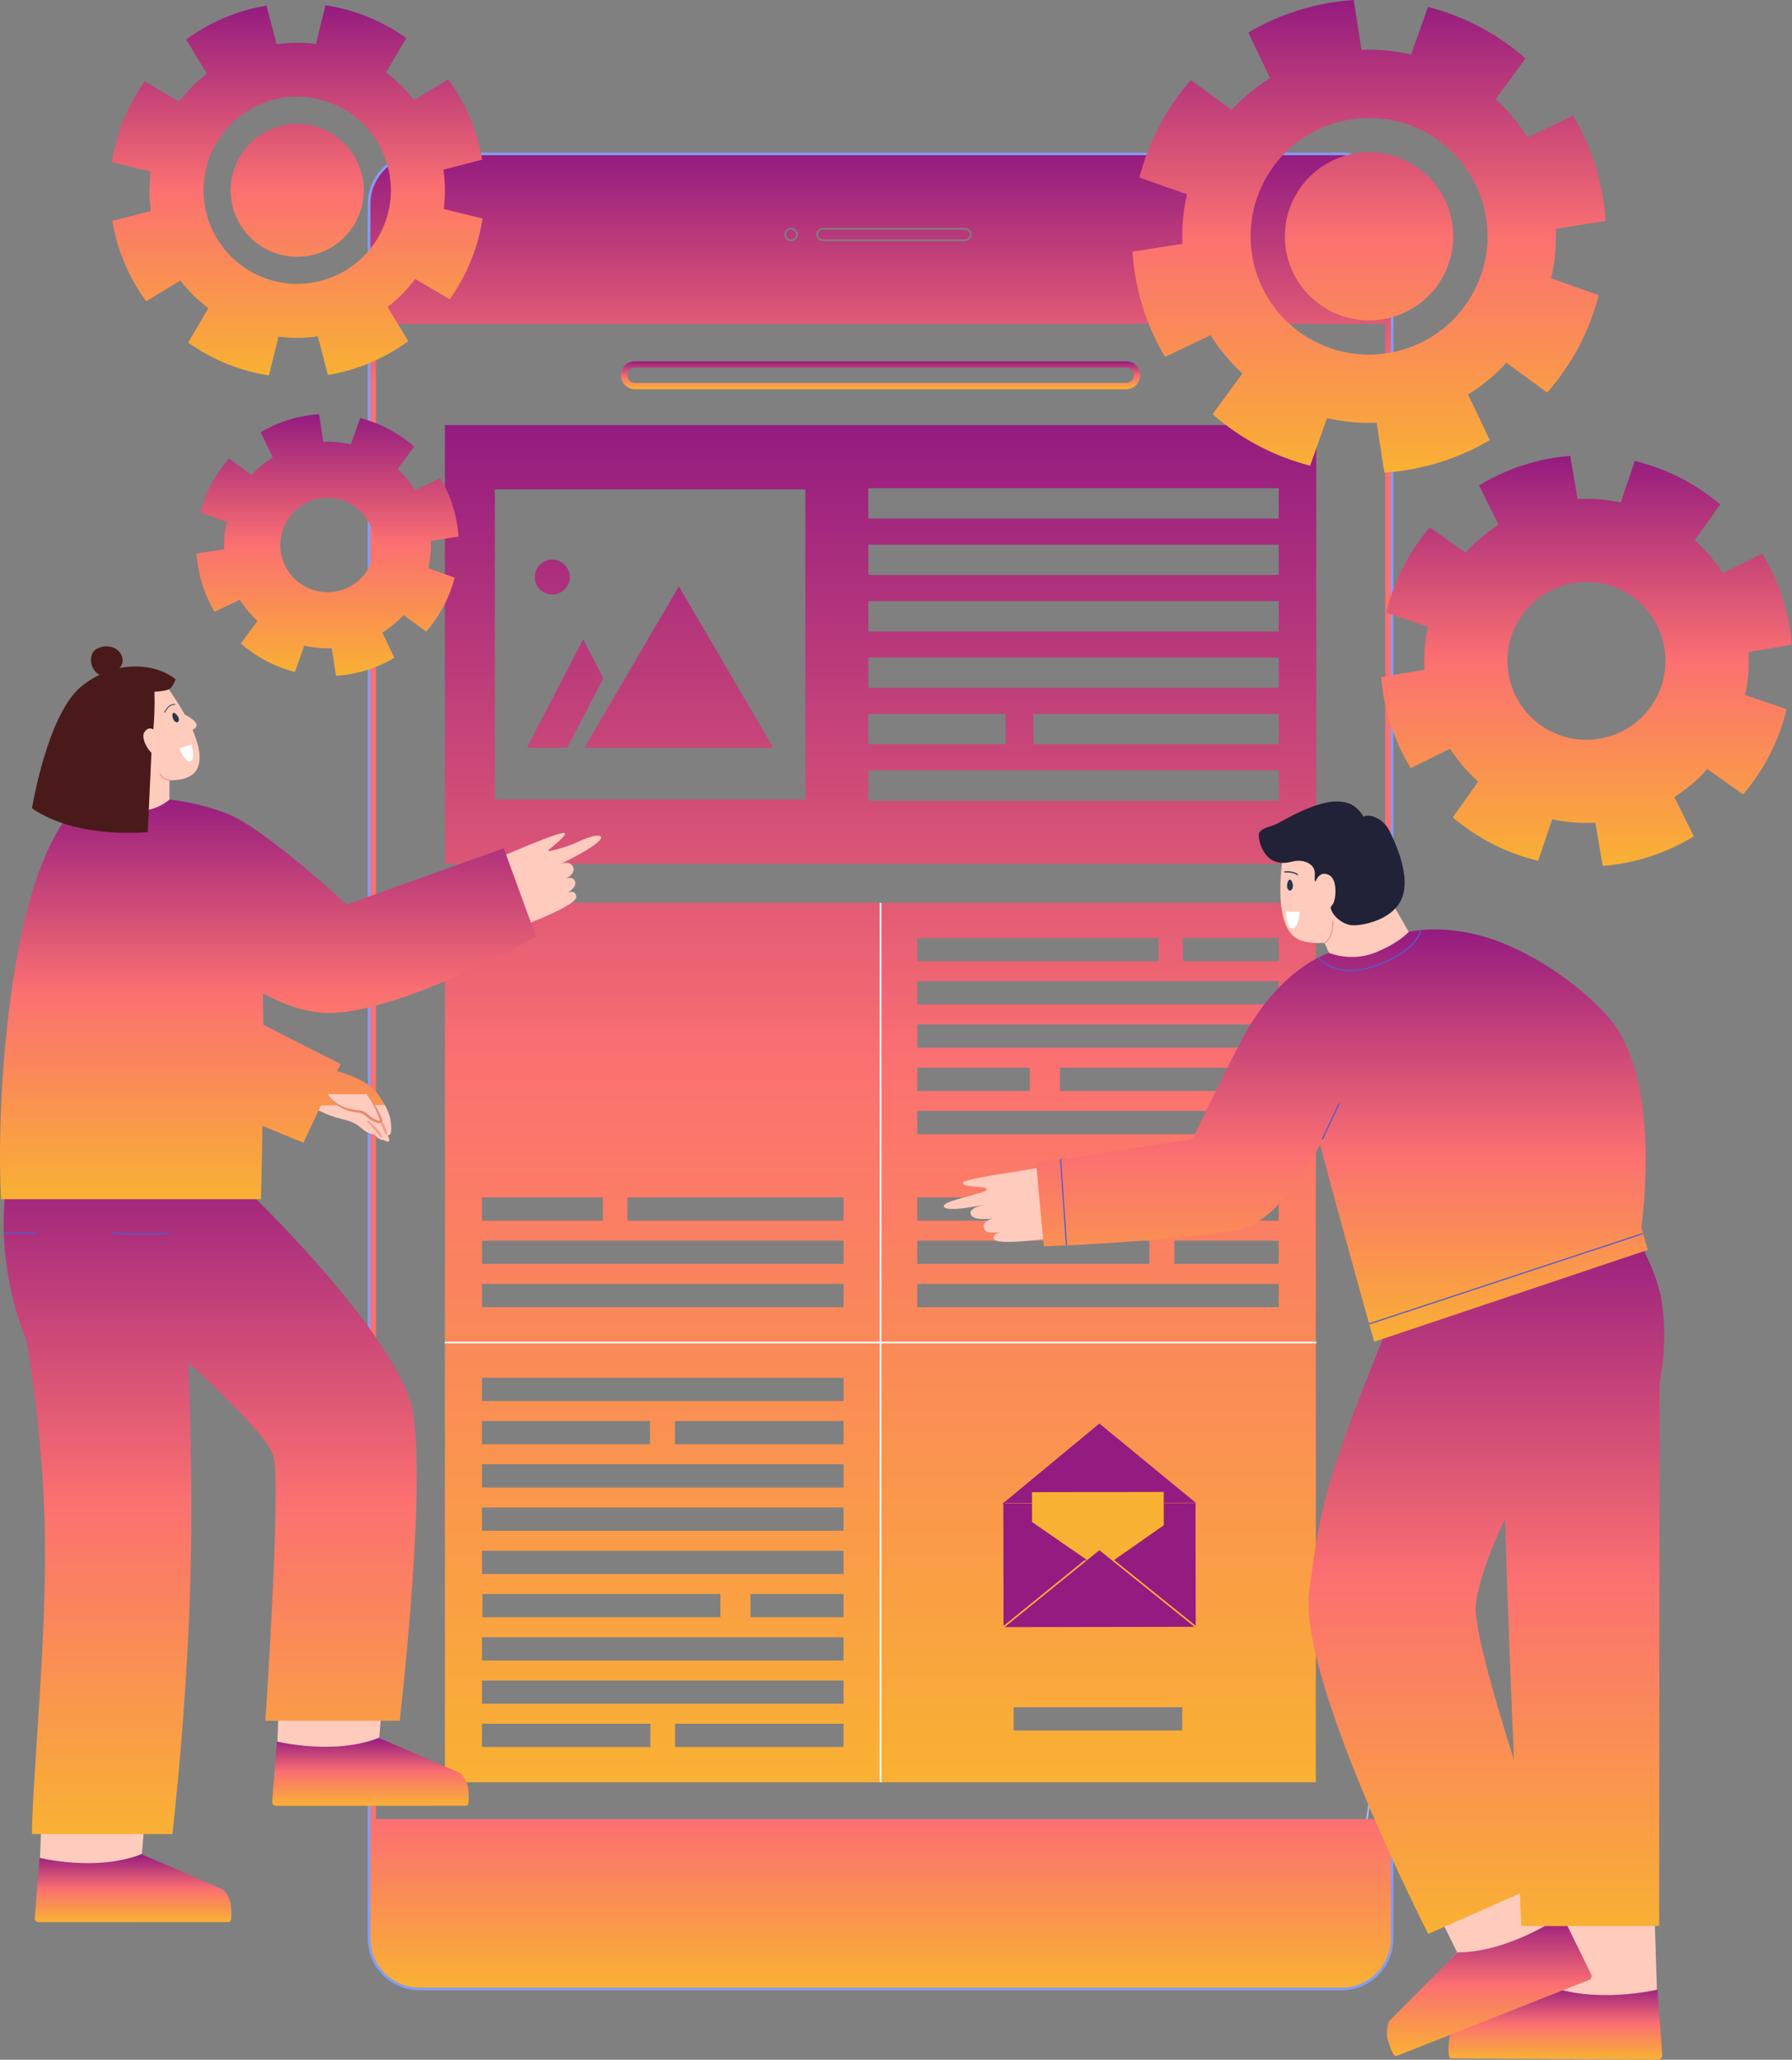 <svg width="1127" height="1295" viewBox="0 0 1127 1295" fill="none" xmlns="http://www.w3.org/2000/svg">
<rect x="0" y="0" width="1127" height="1295" fill="#808080" stroke="none"/>
<g clip-path="url(#clip0_368_2)">
<path d="M921.436 729.433L843.771 1250.14" stroke="#ADBBF9" stroke-miterlimit="10" stroke-linejoin="round"/>
<path d="M843.829 95.933H263.782C245.84 95.933 231.295 110.458 231.295 128.376V1218.86C231.295 1236.78 245.84 1251.3 263.782 1251.3H843.829C861.775 1251.3 876.322 1236.78 876.322 1218.86V128.376C876.322 110.458 861.775 95.933 843.829 95.933ZM843.829 99.232C859.922 99.232 873.016 112.306 873.016 128.376V1218.86C873.016 1234.93 859.922 1248.01 843.829 1248.01H263.782C247.691 1248.01 234.599 1234.93 234.599 1218.86V128.376C234.599 112.306 247.691 99.232 263.782 99.232H843.829Z" fill="#849CF4"/>
<path fill-rule="evenodd" clip-rule="evenodd" d="M583.272 1198.31C583.272 1182.07 570.068 1168.89 553.804 1168.89C537.54 1168.89 524.336 1182.07 524.336 1198.31C524.336 1214.55 537.54 1227.73 553.804 1227.73C570.068 1227.73 583.272 1214.55 583.272 1198.31Z" stroke="#4643BF" stroke-miterlimit="10"/>
<path fill-rule="evenodd" clip-rule="evenodd" d="M232.943 1218.86C232.943 1235.84 246.779 1249.66 263.782 1249.66H843.829C860.834 1249.66 874.669 1235.84 874.669 1218.86V128.376C874.669 111.398 860.834 97.585 843.829 97.585H263.782C246.779 97.585 232.943 111.398 232.943 128.376V1218.86ZM236.434 203.54H871.18V1143.7H236.434V203.54ZM517.52 144.368C515.818 144.368 514.439 145.746 514.439 147.442C514.439 149.138 515.818 150.516 517.52 150.516H606.91C608.612 150.516 609.989 149.139 609.989 147.442C609.989 145.745 608.612 144.368 606.91 144.368H517.52ZM513.439 147.442C513.439 145.192 515.268 143.368 517.52 143.368H606.91C609.163 143.368 610.989 145.192 610.989 147.442C610.989 149.692 609.163 151.516 606.91 151.516H517.52C515.268 151.516 513.439 149.692 513.439 147.442ZM497.506 143.256C495.191 143.256 493.316 145.133 493.316 147.442C493.316 149.754 495.192 151.628 497.506 151.628C499.818 151.628 501.698 149.755 501.698 147.442C501.698 145.132 499.819 143.256 497.506 143.256ZM494.316 147.442C494.316 145.685 495.743 144.256 497.506 144.256C499.268 144.256 500.698 145.686 500.698 147.442C500.698 149.201 499.268 150.628 497.506 150.628C495.743 150.628 494.316 149.201 494.316 147.442Z" fill="url(#paint0_linear_368_2)"/>
<path d="M804.215 725.649H576.828V740.27H804.215V725.649Z" fill="white"/>
<path d="M746.247 1034.33L636.335 1033.03L624.031 954.17L756.861 953.938L746.247 1034.33Z" fill="#941B80"/>
<path d="M756.861 953.937L624.031 954.17L690.347 899.535L756.861 953.937Z" fill="#941B80"/>
<path fill-rule="evenodd" clip-rule="evenodd" d="M644.131 946.347L734.788 946.188L734.924 1022.64L644.263 1022.8L644.131 946.347Z" fill="#F9B133"/>
<path d="M624.031 954.171L624.184 1040.4L690.524 1000.21L624.031 954.171Z" fill="#941B80"/>
<path d="M756.86 953.938L757.01 1040.16L690.523 1000.21L756.86 953.938Z" fill="#941B80"/>
<path d="M757.013 1040.16L624.184 1040.39L690.499 985.76L757.013 1040.16Z" fill="#941B80"/>
<path d="M624.184 1040.4L690.499 985.758L757.013 1040.16" stroke="#F9B133" stroke-miterlimit="10"/>
<path d="M700.051 993.564L756.861 953.934" stroke="#D3DBF4" stroke-miterlimit="10"/>
<path d="M680.986 993.606L624.031 954.171" stroke="#941B80" stroke-miterlimit="10"/>
<path fill-rule="evenodd" clip-rule="evenodd" d="M279.803 267.274H827.806V543.102H279.803V267.274ZM546.084 306.938H804.215V326.022H546.084V306.938ZM804.215 342.424H546.084V361.506H804.215V342.424ZM546.084 377.907H804.215V396.989H546.084V377.907ZM804.215 413.393H546.084V432.477H804.215V413.393ZM546.084 484.359H804.215V503.441H546.084V484.359ZM804.215 448.876H649.951V467.958H804.215V448.876ZM546.084 448.876H632.422V467.958H546.084V448.876ZM311.217 307.72H506.472V502.662H311.217V307.72ZM486.367 470.123L426.95 368.66L367.531 470.123H486.367ZM366.736 402.002L379.426 426.408L356.696 470.123H331.32L366.736 402.002ZM347.326 373.784C341.248 373.784 336.32 368.864 336.32 362.796C336.32 356.728 341.248 351.808 347.326 351.808C353.404 351.808 358.332 356.728 358.332 362.796C358.332 368.864 353.404 373.784 347.326 373.784ZM553.52 567.616H279.805V844.066H553.52H553.805H827.52V567.616H553.805H553.52ZM530.499 780.026H303.111V794.647H530.499V780.026ZM394.605 752.839H530.5V767.46H394.605V752.839ZM379.164 752.839H303.111V767.46H379.164V752.839ZM303.111 807.215H530.499V821.836H303.111V807.215ZM553.805 844.07H827.52V1120.52H553.52L279.805 1120.52V844.07H553.52H553.805ZM637.535 1073.34H743.507V1087.96H637.535V1073.34ZM804.216 616.892H576.828V631.517H804.216V616.892ZM576.828 644.084H804.216V658.709H576.828V644.084ZM647.639 671.273H576.828V685.897H647.639V671.273ZM666.572 671.273H803.903V685.897H666.572V671.273ZM804.216 698.461H576.828V713.082H804.216V698.461ZM576.828 752.839H804.216V767.46H576.828V752.839ZM804.21 780.026H738.553V794.647H804.21V780.026ZM576.828 780.026H722.878V794.647H576.828V780.026ZM804.216 807.215H576.828V821.836H804.216V807.215ZM743.992 589.708H804.216V604.331H743.992V589.708ZM728.549 589.708H576.828V604.331H728.549V589.708ZM530.499 1056.55H303.111V1071.17H530.499V1056.55ZM303.111 1029.36H530.499V1043.98H303.111V1029.36ZM530.499 1002.17H472.021V1016.79H530.499V1002.17ZM303.424 1002.17H453.085V1016.79H303.424V1002.17ZM530.499 974.981H303.111V989.602H530.499V974.981ZM303.111 947.794H530.499V962.415H303.111V947.794ZM530.499 920.605H303.111V935.227H530.499V920.605ZM303.111 893.42H408.768V908.041H303.111V893.42ZM530.498 893.42H424.441V908.041H530.498V893.42ZM303.111 866.229H530.499V880.85H303.111V866.229ZM409.084 1083.73H303.111V1098.36H409.084V1083.73ZM424.527 1083.73H530.5V1098.36H424.527V1083.73Z" fill="url(#paint1_linear_368_2)"/>
<path d="M708.353 242.715H399.254C395.503 242.715 392.465 239.677 392.465 235.938C392.465 232.197 395.502 229.16 399.254 229.16H708.353C712.106 229.16 715.146 232.198 715.146 235.938C715.146 239.676 712.106 242.715 708.353 242.715Z" stroke="url(#paint2_linear_368_2)" stroke-width="4"/>
<path d="M553.805 567.62V1120.52" stroke="white" stroke-miterlimit="10"/>
<path d="M279.805 844.07H827.81" stroke="white" stroke-miterlimit="10"/>
<path d="M1038.97 1154.34L1042.08 1252.08L1038.9 1282.82L922.187 1282.2C919.238 1282.19 916.862 1279.79 916.879 1276.85C916.891 1274.65 918.26 1272.68 920.325 1271.9L972.387 1247.99L964.524 1146.3" fill="#FFCBBD"/>
<path d="M911.599 1280.91C912.831 1277.05 915.099 1272.71 917.379 1271.74L972.582 1248C1003.01 1260.31 1042.4 1250.9 1042.4 1250.9L1045.41 1292.39C1045.41 1293.77 1044.29 1294.87 1042.91 1294.87L912.521 1294.18C909.82 1294.17 911.56 1281.03 911.599 1280.91Z" fill="url(#paint3_linear_368_2)"/>
<path d="M970.023 1210.94C970.023 1210.94 950.797 817.189 959.341 766.281" stroke="#121649" stroke-width="0.75" stroke-miterlimit="10"/>
<path d="M943.287 1115.86L982.653 1205.4L991.174 1235.11L882.647 1277.97C879.906 1279.05 876.811 1277.71 875.725 1274.97C874.914 1272.92 875.449 1270.59 877.071 1269.1L916.457 1227.54L871.197 1136.1" fill="#FFCBBD"/>
<path d="M872.335 1280.71C872.038 1276.66 872.525 1271.8 874.275 1270.04L916.639 1227.47C949.473 1227.57 982.505 1204.18 982.505 1204.18L1000.8 1241.56C1001.3 1242.84 1000.68 1244.29 999.395 1244.79L878.149 1292.68C875.635 1293.67 872.346 1280.83 872.335 1280.71Z" fill="url(#paint4_linear_368_2)"/>
<path d="M957.271 838.864C958.427 838.48 992.734 827.704 992.734 827.704" stroke="#121649" stroke-width="0.75" stroke-miterlimit="10"/>
<path d="M1032.91 817.694L1044.2 814.113" stroke="#121649" stroke-width="0.75" stroke-miterlimit="10"/>
<path fill-rule="evenodd" clip-rule="evenodd" d="M1025.44 770.297C1025.44 770.297 1039.64 794.172 1043.74 811.984C1050.26 840.281 1043.73 869.269 1043.73 869.269L1043.44 1210.94H956.801C956.801 1210.94 956.437 1203.47 955.831 1190.47L898.214 1215.87C898.214 1215.87 815.885 1054.81 823.408 1000.11C823.598 998.724 823.783 997.368 823.967 996.039C830.812 946.127 832.697 932.389 876.059 825.981L944.072 803.147C944.336 785.934 944.982 773.064 946.119 766.281L1025.44 770.297ZM946.523 955.831C948.123 1007.57 950.221 1061.47 952.106 1106.32C939.195 1065.72 926.474 1021.23 928.199 1008.33C930.273 992.829 937.618 973.685 946.498 955.036C946.505 955.242 946.511 955.45 946.517 955.656C946.496 955.704 946.474 955.753 946.453 955.8L946.523 955.831Z" fill="url(#paint5_linear_368_2)"/>
<path d="M868.568 555.639L891.218 594.993C891.218 594.993 877.64 624.316 840.943 610.404L831.541 589.612L868.568 555.639Z" fill="#FFCBBD"/>
<path d="M808.389 529.005C808.389 529.005 797.241 581.351 816.651 590.687C826.744 595.538 854.968 592.538 861.629 581.792C866.574 573.82 864.634 536.075 858.583 531.494C835.451 513.995 808.389 529.005 808.389 529.005Z" fill="#FFCBBD"/>
<path d="M857.538 513.502C849.058 498.706 831.776 501.652 803.697 517.615C799.935 519.752 791.748 520.514 791.653 524.835C791.527 530.509 795.626 539.855 802.199 541.733C806.588 542.989 808.912 542.584 813.359 541.551C819.204 540.191 827.007 542.551 826.924 549.402C826.902 551.2 826.371 554.487 828.051 555.13C828.903 555.457 831.095 555.2 832.003 555.229C834.639 555.315 836.067 558.542 835.738 561.148C835.419 563.759 837.078 565.659 836.739 568.267C835.943 574.44 843.843 581.211 850.059 581.691C855.563 582.114 871.602 579.447 879.209 569.124C885.811 560.176 884.971 545.064 873.959 522.576C869.73 513.955 860.47 511.33 857.538 513.502Z" fill="#212237"/>
<path d="M826.414 557.477C828.201 549.095 832.539 548.155 836.277 550.432C841.271 553.471 840.169 565.426 838.322 568.286C834.572 574.08 830.1 575.866 827.564 571.754" fill="#FFCBBD"/>
<path d="M833.322 592.867C839.107 588.066 838.238 578.92 838.238 578.92" stroke="#E88872" stroke-width="0.5" stroke-miterlimit="10" stroke-linejoin="round"/>
<path d="M810.09 554.021C809.285 555.826 809.023 558.513 810.524 559.654C810.947 559.978 811.459 559.978 811.906 559.704C814.82 557.895 811.77 550.25 810.09 554.021Z" fill="#28364C"/>
<path d="M807.709 548.233C809.952 547.969 813.902 548.177 816.218 550.029" stroke="#28364C" stroke-width="0.75" stroke-miterlimit="10"/>
<path d="M817.38 573.288L808.908 573.008C808.908 573.008 808.563 583.399 812.54 583.597C816.94 583.817 817.38 573.288 817.38 573.288Z" fill="white"/>
<path d="M670.424 730.73C654.507 735.146 606.284 740.375 605.504 743.662C604.726 746.948 621.718 745.331 620.571 747.913C619.427 750.49 593.462 754.745 593.563 758.238C593.701 762.973 620.065 757.191 620.065 757.191C620.065 757.191 609.105 759.144 610.417 763.214C611.346 766.098 615.812 766.982 624.482 766.154C619.725 767.225 617.863 769.513 618.889 772.486C619.906 775.432 624.51 775.239 629.389 774.587C626.033 775.344 623.446 777.567 625.61 779.514C628.444 782.059 648.132 780.971 682.996 775.053" fill="#FFCBBD"/>
<path fill-rule="evenodd" clip-rule="evenodd" d="M933.644 588.969C906.158 580.97 886.604 585.742 885.997 585.894H885.983C885.983 585.894 879.482 593.23 864.439 599.067C849.399 604.904 835.805 599.067 835.805 599.067C813.143 607.729 793.683 629.696 781.727 652.317C762.149 689.377 750.231 716.258 750.231 716.258L651.57 731.021L656.463 783.565C656.463 783.565 723.442 781.581 776.82 773.569C798.881 770.258 818.045 742.32 830.221 719.521C843.734 771.056 864.241 843.582 864.241 843.582L1036.31 785.842C1036.38 785.817 1036.38 785.817 1036.38 785.815V785.811L1036.37 785.792L1036.35 785.722C1036.33 785.658 1036.3 785.563 1036.26 785.438C1036.18 785.188 1036.06 784.815 1035.9 784.329L1035.81 784.059C1035.18 781.85 1033.97 777.68 1032.24 772.047C1035.59 745.203 1041.45 671.047 1009.76 637.402C987.198 613.445 957.196 595.824 933.644 588.969Z" fill="url(#paint6_linear_368_2)"/>
<path d="M829.162 602.044C829.162 602.044 840.081 616.589 866.247 606.791C892.413 596.998 893.356 584.891 893.356 584.891" stroke="#525BCE" stroke-width="0.75" stroke-miterlimit="10"/>
<path d="M831.541 716.384L842.262 693.76" stroke="#525BCE" stroke-width="0.75" stroke-miterlimit="10"/>
<path d="M667.004 728.715L670.71 782.821" stroke="#525BCE" stroke-width="0.75" stroke-miterlimit="10"/>
<path d="M861.08 832.357L1032.91 775.645" stroke="#525BCE" stroke-width="0.75" stroke-miterlimit="10"/>
<path d="M184.33 688.549C185.103 689.058 185.89 689.554 186.673 690.051C194.384 694.924 202.227 699.855 210.979 702.43C216.054 703.922 221.579 704.701 225.716 707.995C227.388 709.324 228.826 710.736 230.686 711.811C231.179 712.096 236.058 713.915 235.849 713.4C236.563 715.141 238.483 716 240.231 716.699C240.437 716.785 240.654 716.868 240.868 716.825C241.087 716.785 241.283 716.557 241.209 716.353C241.84 717.581 244.061 718.123 244.767 717.459C245.47 716.792 243.712 713.691 243.712 713.691C243.712 713.691 244.901 713.775 245.248 713.377C245.817 712.737 245.939 711.832 245.995 710.983C246.531 703.026 243.407 694.901 237.641 689.262" fill="#FFCBBD"/>
<path d="M239.258 704.983C239.242 706.345 240.053 707.725 240.571 708.959C241.142 710.325 241.718 711.617 242.432 712.909C242.758 713.496 243.592 713.08 243.47 712.472C243.163 710.909 242.647 709.489 241.945 708.061C241.367 706.876 240.785 705.494 239.669 704.752C239.489 704.632 239.262 704.787 239.258 704.983Z" fill="#F49C8E"/>
<path d="M230.977 705.267C233.917 708.477 236.866 711.485 239.434 715.013C239.712 715.39 240.385 715.186 240.236 714.677C238.976 710.344 234.646 707.694 231.542 704.702C231.171 704.342 230.63 704.886 230.977 705.267Z" fill="#F49C8E"/>
<path d="M28.418 1079.27L25.119 1169.15L27.909 1197.43L135.243 1197.39C137.953 1197.39 140.147 1195.19 140.147 1192.49C140.147 1190.46 138.895 1188.64 137.001 1187.92L89.23 1165.7L96.921 1072.21" fill="#FFCBBD"/>
<path d="M144.985 1196.24C143.868 1192.69 141.805 1188.69 139.71 1187.78L89.05 1165.7C61.011 1176.89 24.834 1168.05 24.834 1168.05L21.869 1206.2C21.869 1207.46 22.897 1208.49 24.16 1208.48L144.076 1208.44C146.561 1208.44 145.021 1196.35 144.985 1196.24Z" fill="url(#paint7_linear_368_2)"/>
<path d="M177.705 1006.13L174.406 1096L177.196 1124.29L284.531 1124.25C287.241 1124.25 289.434 1122.05 289.434 1119.35C289.434 1117.32 288.182 1115.5 286.289 1114.78L238.518 1092.56L246.208 999.07" fill="#FFCBBD"/>
<path d="M294.274 1123.1C293.158 1119.55 291.094 1115.55 289 1114.64L238.339 1092.56C210.299 1103.75 174.123 1094.91 174.123 1094.91L171.158 1133.06C171.158 1134.32 172.186 1135.35 173.449 1135.35L293.364 1135.3C295.851 1135.3 294.31 1123.22 294.274 1123.1Z" fill="url(#paint8_linear_368_2)"/>
<path fill-rule="evenodd" clip-rule="evenodd" d="M16.614 842.723C-5.639 787.237 4.71 741.439 4.71 741.439L39.301 734.097C39.665 730.316 40.041 728.104 40.041 728.104L55.652 730.628L99.238 721.378C99.223 720.369 99.216 719.429 99.216 718.562H99.371C99.371 719.419 99.378 720.348 99.392 721.345L112.513 718.562C112.513 723.5 112.749 730.768 113.138 739.92L153.459 746.438C153.459 746.438 238.31 826.74 257.426 879.032C270.756 915.488 251.384 1081.87 251.384 1081.87H166.878C166.878 1081.87 177.176 930.42 171.842 914.788C168.056 903.688 140.022 876.432 118.407 856.584C119.707 892.673 120.599 931.716 120.211 969.027C119.249 1061.42 108.422 1153.09 108.422 1153.09H95.28L95.279 1153.1L95.279 1153.1C95.279 1153.1 95.278 1153.1 95.265 1153.1C95.254 1153.1 95.235 1153.1 95.202 1153.09H20.124C20.124 1140.65 21.471 1120.15 23.073 1095.76C25.616 1057.05 28.801 1008.56 28.258 967.053C27.389 900.731 16.614 842.723 16.614 842.723Z" fill="url(#paint9_linear_368_2)"/>
<path d="M70.522 775.337C70.522 775.337 95.825 776.221 106.404 775.337" stroke="#525BCE" stroke-width="0.75" stroke-miterlimit="10"/>
<path d="M2.309 775.337H22.711" stroke="#525BCE" stroke-width="0.75" stroke-miterlimit="10"/>
<path d="M305.094 543.108C313.964 539.07 354.345 521.439 355.296 523.886C356.208 526.244 343.444 534.741 344.862 535.139C345.64 535.361 357.069 532.404 362.779 529.608C367.874 527.113 376.466 523.94 377.836 526.013C380.451 529.954 352.324 543.29 352.324 543.29C352.324 543.29 357.3 541.007 359.828 544.079C363.472 548.507 355.758 552.609 355.758 552.609C355.758 552.609 360.179 550.365 361.636 554.179C363.157 558.142 356.536 561.366 356.536 561.366C356.536 561.366 361.784 558.852 362.449 563.637C363.324 569.923 321.348 584.705 321.348 584.705" fill="#FFCBBD"/>
<path d="M307.396 536.69L325.999 594.975" stroke="#B22B19" stroke-width="0.75" stroke-miterlimit="10"/>
<path d="M0.143 740.356H164.439" stroke="#B22B19" stroke-width="0.75" stroke-miterlimit="10"/>
<path fill-rule="evenodd" clip-rule="evenodd" d="M100.477 502.322C100.477 502.322 92.046 509.008 78.565 506.717C65.087 504.423 61.811 497.927 61.811 497.927C61.811 497.927 25.965 502.913 8.726 613.298C-3.384 690.86 0.642 753.937 0.642 753.937H136.55C136.622 753.937 136.623 753.937 136.623 753.937H164.089C164.089 753.937 164.66 734.618 165.094 707.845C179.913 714.063 190.8 718.404 190.8 718.404L201.903 694.95C215.251 694.93 228.597 694.868 241.943 694.765C239.745 690.802 238.34 688.318 235.83 685.835C232.73 682.769 230.357 680.964 227.09 679.291C222.302 676.841 217.263 674.885 212.079 673.453L214.229 668.91C214.229 668.91 188.667 656.222 165.558 644.166C165.534 637.556 165.482 630.987 165.395 624.569C178.517 631.688 192.88 636.853 206.93 636.853C252.098 636.853 337.136 588.983 337.136 588.983L316.821 533.313L218.018 568.697C218.018 568.697 165.979 520.157 141.972 511.208C118.245 502.369 100.89 502.324 100.481 502.326L100.477 502.322Z" fill="url(#paint10_linear_368_2)"/>
<path d="M62.397 473.873L58.685 503.655C58.685 503.655 87.482 518.731 106.582 502.707V485.337L62.397 473.873Z" fill="#FFCBBD"/>
<path d="M101.481 427.136C101.481 427.136 135.133 469.493 122.828 485.187C116.433 493.347 95.569 491.393 85.624 485.187C78.243 480.584 57.64 456.009 60.79 449.731C72.837 425.726 101.481 427.136 101.481 427.136Z" fill="#FFCBBD"/>
<path d="M97.153 434.893C97.706 452.063 95.511 467.409 95.511 467.409L92.933 523.153C92.933 523.153 48.523 527.879 20.123 508.188C20.123 508.188 29.645 449.611 50.813 431.864C70.945 414.983 97.153 416.198 110.469 427.119C110.469 427.119 108.619 432.233 106.133 433.411C103.648 434.59 97.153 434.893 97.153 434.893Z" fill="#4A1A1A"/>
<path d="M100.064 461.787C95.955 456.586 92.627 457.415 90.813 460.27C88.39 464.078 93.245 471.994 95.509 473.344C100.09 476.082 103.801 475.796 104.152 472.079" fill="#FFCBBD"/>
<path d="M106.959 490.408C102.113 490.404 100.557 486.347 100.557 486.347" stroke="#E88872" stroke-width="0.5" stroke-miterlimit="10" stroke-linejoin="round"/>
<path d="M110.332 448.618C111.74 449.79 113.063 451.915 112.282 453.474C112.064 453.917 111.638 454.13 111.155 454.082C107.993 453.773 107.391 446.172 110.332 448.618Z" fill="#28364C"/>
<path d="M109.941 442.836C106.771 442.836 104.768 445.321 103.602 447.81" stroke="#28364C" stroke-width="0.5" stroke-miterlimit="10" stroke-linecap="round"/>
<path d="M112.9 470.492L120.38 468.096C120.38 468.096 123.324 477.271 119.828 478.456C115.968 479.764 112.9 470.492 112.9 470.492Z" fill="white"/>
<path d="M72.155 421.877C75.123 421.121 77.196 418.026 77.113 414.97C77.027 411.911 75.014 409.08 72.308 407.641C69.604 406.203 66.322 406.067 63.371 406.885C62.244 407.198 61.143 407.648 60.201 408.344C56.371 411.173 56.47 417.291 59.187 421.201C60.297 422.8 61.84 424.203 63.738 424.648C65.635 425.093 69.571 424.422 71.799 423.105" fill="#4A1A1A"/>
<path d="M113.908 448.136C114.751 448.595 123.615 452.426 123.675 455.99C123.708 458.001 118.793 460.194 118.793 460.194" fill="#FFCBBD"/>
<path d="M230.425 687.933C235.708 693.624 237.475 699.234 239.609 703.794C239.708 703.998 239.805 704.212 239.811 704.437C239.844 705.488 238.261 705.583 237.279 705.21C235.031 704.363 232.933 703.114 231.112 701.546C230.392 700.926 229.703 700.246 228.877 699.774C227.367 698.911 225.559 698.812 223.832 698.598C216.728 697.722 209.575 694.194 206.129 687.933" fill="#FFCBBD"/>
<path d="M230.425 687.933C234.057 691.285 236.668 695.663 238.686 700.141L240.24 703.458C240.345 703.87 240.603 704.206 240.502 704.785C240.395 705.397 239.856 705.834 239.448 705.962C238.597 706.256 237.881 706.168 237.136 705.951C234.695 705.078 232.491 703.79 230.532 702.135C229.575 701.286 228.799 700.512 227.796 700.131C226.789 699.718 225.615 699.57 224.399 699.418C221.921 699.125 219.428 698.571 217.106 697.613C212.469 695.752 208.222 692.449 206.129 687.933C208.816 692.08 213.034 694.872 217.547 696.422C219.838 697.151 222.162 697.716 224.57 697.928C225.788 698.056 227.086 698.175 228.376 698.666C229.711 699.146 230.735 700.135 231.614 700.891C233.37 702.444 235.45 703.705 237.615 704.53C238.032 704.682 238.614 704.715 238.926 704.596C239.093 704.528 239.087 704.501 239.087 704.501C239.118 704.468 238.971 704.233 238.948 704.062C238.422 702.933 237.976 701.785 237.524 700.65C235.756 696.102 233.552 691.753 230.425 687.933Z" fill="#E88872"/>
<path d="M171.155 158.358C149.739 149.668 139.44 125.292 148.145 103.911C156.853 82.534 181.27 72.249 202.683 80.942C224.099 89.633 234.403 114.009 225.694 135.39C216.985 156.767 192.572 167.052 171.155 158.358ZM164.733 174.125C134.596 161.893 120.1 127.587 132.352 97.5C144.604 67.416 178.968 52.941 209.106 65.172C239.242 77.407 253.742 111.711 241.488 141.798C229.235 171.885 194.871 186.36 164.733 174.125ZM282.805 188.129C288.068 180.775 292.581 172.717 296.139 163.982C299.695 155.243 302.095 146.327 303.465 137.394L279.078 131.412C280.147 123.103 280.05 114.793 278.897 106.691L303.232 100.383C300.184 82.143 292.866 64.827 281.908 49.922L260.4 62.922C255.391 56.44 249.499 50.574 242.786 45.538L255.511 23.925C248.147 18.673 240.076 14.163 231.324 10.612C222.574 7.061 213.642 4.669 204.698 3.297L198.703 27.647C190.376 26.579 182.056 26.676 173.94 27.825L167.618 3.533C149.351 6.574 132.006 13.882 117.073 24.819L130.095 46.294C123.605 51.294 117.73 57.176 112.685 63.875L91.036 51.172C85.775 58.526 81.257 66.58 77.701 75.319C74.144 84.054 71.744 92.971 70.373 101.903L94.761 107.888C93.691 116.198 93.791 124.507 94.942 132.61L70.606 138.921C73.655 157.154 80.973 174.474 91.931 189.378L113.438 176.378C118.451 182.857 124.342 188.726 131.052 193.759L118.328 215.376C125.691 220.628 133.762 225.134 142.515 228.689C151.265 232.239 160.197 234.631 169.144 236.003L175.136 211.653C183.463 212.722 191.783 212.625 199.902 211.471L206.221 235.768C224.487 232.727 241.832 225.419 256.765 214.482L243.743 193.007C250.234 188.006 256.109 182.125 261.153 175.426L282.805 188.129Z" fill="url(#paint11_linear_368_2)"/>
<path d="M836.287 195.308C810.435 181.675 800.544 149.699 814.195 123.89C827.851 98.077 859.88 88.205 885.736 101.838C911.593 115.471 921.484 147.446 907.824 173.256C894.169 199.069 862.144 208.941 836.287 195.308ZM826.218 214.346C789.831 195.159 775.913 150.161 795.13 113.834C814.348 77.51 859.424 63.615 895.809 82.798C932.193 101.983 946.11 146.984 926.893 183.309C907.68 219.635 862.602 233.531 826.218 214.346ZM973.05 246.816C980.602 238.22 987.298 228.649 992.883 218.102C998.461 207.552 1002.6 196.631 1005.46 185.562L975.519 174.967C977.91 164.64 978.835 154.171 978.408 143.827L1009.83 138.946C1008.3 115.612 1001.27 92.895 989.358 72.758L960.649 86.413C955.162 77.632 948.488 69.504 940.679 62.324L959.417 36.721C950.812 29.183 941.226 22.494 930.657 16.926C920.091 11.354 909.151 7.218 898.065 4.371L887.447 34.261C877.106 31.869 866.622 30.946 856.258 31.375L851.369 0C827.997 1.537 805.241 8.548 785.07 20.438L798.752 49.101C789.95 54.58 781.811 61.246 774.619 69.042L748.969 50.331C741.422 58.925 734.725 68.496 729.145 79.043C723.563 89.593 719.421 100.514 716.569 111.584L746.509 122.179C744.113 132.506 743.189 142.972 743.618 153.318L712.191 158.199C713.729 181.536 720.756 204.25 732.664 224.388L761.374 210.732C766.866 219.515 773.54 227.642 781.349 234.82L762.602 260.424C771.214 267.959 780.802 274.647 791.368 280.221C801.937 285.792 812.872 289.928 823.961 292.775L834.574 262.884C844.918 265.276 855.404 266.199 865.768 265.771L870.65 297.145C894.03 295.608 916.783 288.596 936.954 276.703L923.275 248.04C932.073 242.566 940.21 235.9 947.404 228.103L973.05 246.816Z" fill="url(#paint12_linear_368_2)"/>
<path d="M975.161 459.706C950.716 447.256 941.004 417.382 953.473 392.978C965.94 368.569 995.866 358.877 1020.32 371.326C1044.76 383.769 1054.47 413.648 1042 438.052C1029.53 462.458 999.612 472.153 975.161 459.706ZM1096.25 499.444C1102.7 491.886 1108.4 483.494 1113.12 474.265C1117.83 465.032 1121.29 455.498 1123.64 445.849L1097.5 437.02C1099.45 428.022 1100.13 418.919 1099.63 409.941L1126.86 405.316C1125.23 385.067 1118.85 365.427 1108.26 348.086L1083.49 360.301C1078.62 352.741 1072.72 345.768 1065.85 339.628L1081.81 317.163C1074.24 310.726 1065.83 305.033 1056.59 300.327C1047.34 295.621 1037.79 292.165 1028.12 289.825L1019.28 315.916C1010.27 313.967 1001.15 313.295 992.158 313.796L987.521 286.61C967.242 288.232 947.569 294.603 930.198 305.179L942.434 329.901C934.86 334.77 927.877 340.658 921.729 347.518L899.224 331.582C892.773 339.14 887.075 347.534 882.359 356.767C877.646 365.996 874.183 375.53 871.841 385.179L897.976 394.01C896.021 403.008 895.346 412.107 895.85 421.088L868.621 425.714C870.243 445.962 876.626 465.599 887.219 482.941L911.984 470.725C916.859 478.287 922.755 485.264 929.627 491.4L913.668 513.865C921.238 520.306 929.647 525.993 938.891 530.701C948.138 535.409 957.687 538.864 967.352 541.201L976.197 515.113C985.209 517.065 994.331 517.734 1003.32 517.232L1007.96 544.417C1028.24 542.796 1047.91 536.423 1065.28 525.848L1053.04 501.127C1060.62 496.26 1067.6 490.374 1073.75 483.512L1096.25 499.444Z" fill="url(#paint13_linear_368_2)"/>
<path d="M192.118 368.882C177.619 361.238 172.073 343.304 179.73 328.829C187.388 314.354 205.35 308.818 219.85 316.462C234.349 324.107 239.894 342.039 232.238 356.513C224.582 370.99 206.617 376.527 192.118 368.882ZM267.996 397.049C272.173 392.289 275.88 386.992 278.967 381.152C282.054 375.315 284.347 369.272 285.93 363.146L269.36 357.28C270.683 351.566 271.197 345.77 270.958 340.044L288.351 337.343C287.5 324.426 283.61 311.855 277.021 300.712L261.13 308.268C258.094 303.407 254.398 298.909 250.075 294.937L260.447 280.765C255.684 276.592 250.378 272.894 244.53 269.811C238.683 266.725 232.63 264.436 226.493 262.859L220.617 279.405C214.89 278.082 209.089 277.569 203.355 277.808L200.649 260.442C187.711 261.291 175.116 265.175 163.954 271.754L171.523 287.618C166.653 290.649 162.149 294.339 158.168 298.656L143.973 288.298C139.795 293.053 136.089 298.351 133.001 304.188C129.91 310.027 127.62 316.075 126.039 322.199L142.608 328.065C141.286 333.778 140.772 339.572 141.011 345.3L123.617 347.998C124.468 360.915 128.354 373.488 134.948 384.633L150.838 377.075C153.874 381.938 157.57 386.433 161.894 390.408L151.52 404.58C156.283 408.75 161.59 412.451 167.439 415.533C173.286 418.62 179.339 420.907 185.477 422.483L191.352 405.938C197.079 407.265 202.88 407.776 208.617 407.537L211.32 424.902C224.258 424.051 236.848 420.171 248.017 413.59L240.445 397.727C245.314 394.694 249.819 391.006 253.8 386.689L267.996 397.049Z" fill="url(#paint14_linear_368_2)"/>
<path d="M742.332 1018L642.208 1016.82L631 945.211L752 945L742.332 1018Z" fill="#941B80"/>
<path d="M752 944.787L631 945L691.41 895L752 944.787Z" fill="#941B80"/>
<path fill-rule="evenodd" clip-rule="evenodd" d="M649 938.143L731.876 938L732 1006.86L649.121 1007L649 938.143Z" fill="#F9B133"/>
<path d="M631 945L631.14 1023L692 986.648L631 945Z" fill="#941B80"/>
<path d="M751.864 945L752 1023L692 986.856L751.864 945Z" fill="#941B80"/>
<path d="M752 1022.79L631 1023L691.41 974L752 1022.79Z" fill="#941B80"/>
<path d="M631 1023L691.41 974L752 1022.79" stroke="#F9B133" stroke-miterlimit="10"/>
<path d="M683 981L631 945" stroke="#941B80" stroke-miterlimit="10"/>
</g>
<defs>
<linearGradient id="paint0_linear_368_2" x1="553.806" y1="97.585" x2="553.806" y2="1249.66" gradientUnits="userSpaceOnUse">
<stop stop-color="#941B80"/>
<stop offset="0" stop-color="#941B80"/>
<stop offset="0.124" stop-color="#FB7071"/>
<stop offset="0.91" stop-color="#FB7071"/>
<stop offset="1" stop-color="#F9B133"/>
</linearGradient>
<linearGradient id="paint1_linear_368_2" x1="553.804" y1="267.274" x2="553.804" y2="1120.52" gradientUnits="userSpaceOnUse">
<stop stop-color="#941B80"/>
<stop offset="0.469" stop-color="#FB7071"/>
<stop offset="1" stop-color="#F9B133"/>
</linearGradient>
<linearGradient id="paint2_linear_368_2" x1="553.806" y1="227.16" x2="553.806" y2="244.715" gradientUnits="userSpaceOnUse">
<stop stop-color="#941B80"/>
<stop offset="0.552" stop-color="#FB7071"/>
<stop offset="1" stop-color="#F9B133"/>
</linearGradient>
<linearGradient id="paint3_linear_368_2" x1="978.212" y1="1248" x2="978.212" y2="1294.87" gradientUnits="userSpaceOnUse">
<stop stop-color="#941B80"/>
<stop offset="0.526" stop-color="#FB7071"/>
<stop offset="1" stop-color="#F9B133"/>
</linearGradient>
<linearGradient id="paint4_linear_368_2" x1="936.612" y1="1204.18" x2="936.612" y2="1292.73" gradientUnits="userSpaceOnUse">
<stop stop-color="#941B80"/>
<stop offset="0.495" stop-color="#FB7071"/>
<stop offset="1" stop-color="#F9B133"/>
</linearGradient>
<linearGradient id="paint5_linear_368_2" x1="934.779" y1="766.281" x2="934.779" y2="1215.87" gradientUnits="userSpaceOnUse">
<stop stop-color="#941B80"/>
<stop offset="0.5" stop-color="#FB7071"/>
<stop offset="1" stop-color="#F9B133"/>
</linearGradient>
<linearGradient id="paint6_linear_368_2" x1="843.976" y1="584.343" x2="843.976" y2="843.582" gradientUnits="userSpaceOnUse">
<stop stop-color="#941B80"/>
<stop offset="0.547" stop-color="#FB7071"/>
<stop offset="1" stop-color="#F9B133"/>
</linearGradient>
<linearGradient id="paint7_linear_368_2" x1="83.679" y1="1165.7" x2="83.679" y2="1208.48" gradientUnits="userSpaceOnUse">
<stop stop-color="#941B80"/>
<stop offset="0.516" stop-color="#FB7071"/>
<stop offset="1" stop-color="#F9B133"/>
</linearGradient>
<linearGradient id="paint8_linear_368_2" x1="232.969" y1="1092.56" x2="232.969" y2="1135.35" gradientUnits="userSpaceOnUse">
<stop stop-color="#941B80"/>
<stop offset="0.505" stop-color="#FB7071"/>
<stop offset="1" stop-color="#F9B133"/>
</linearGradient>
<linearGradient id="paint9_linear_368_2" x1="132.207" y1="718.562" x2="132.207" y2="1153.1" gradientUnits="userSpaceOnUse">
<stop stop-color="#941B80"/>
<stop offset="0.516" stop-color="#FB7071"/>
<stop offset="1" stop-color="#F9B133"/>
</linearGradient>
<linearGradient id="paint10_linear_368_2" x1="168.569" y1="497.927" x2="168.569" y2="753.937" gradientUnits="userSpaceOnUse">
<stop stop-color="#941B80"/>
<stop offset="0.495" stop-color="#FB7071"/>
<stop offset="1" stop-color="#F9B133"/>
</linearGradient>
<linearGradient id="paint11_linear_368_2" x1="186.919" y1="3.297" x2="186.919" y2="236.003" gradientUnits="userSpaceOnUse">
<stop stop-color="#941B80"/>
<stop offset="0.5" stop-color="#FB7071"/>
<stop offset="1" stop-color="#F9B133"/>
</linearGradient>
<linearGradient id="paint12_linear_368_2" x1="861.011" y1="0" x2="861.011" y2="297.145" gradientUnits="userSpaceOnUse">
<stop stop-color="#941B80"/>
<stop offset="0.5" stop-color="#FB7071"/>
<stop offset="1" stop-color="#F9B133"/>
</linearGradient>
<linearGradient id="paint13_linear_368_2" x1="997.738" y1="286.61" x2="997.738" y2="544.417" gradientUnits="userSpaceOnUse">
<stop stop-color="#941B80"/>
<stop offset="0.5" stop-color="#FB7071"/>
<stop offset="1" stop-color="#F9B133"/>
</linearGradient>
<linearGradient id="paint14_linear_368_2" x1="205.984" y1="260.442" x2="205.984" y2="424.902" gradientUnits="userSpaceOnUse">
<stop stop-color="#941B80"/>
<stop offset="0.5" stop-color="#FB7071"/>
<stop offset="1" stop-color="#F9B133"/>
</linearGradient>
<clipPath id="clip0_368_2">
<rect width="1127" height="1295" fill="white"/>
</clipPath>
</defs>
</svg>
